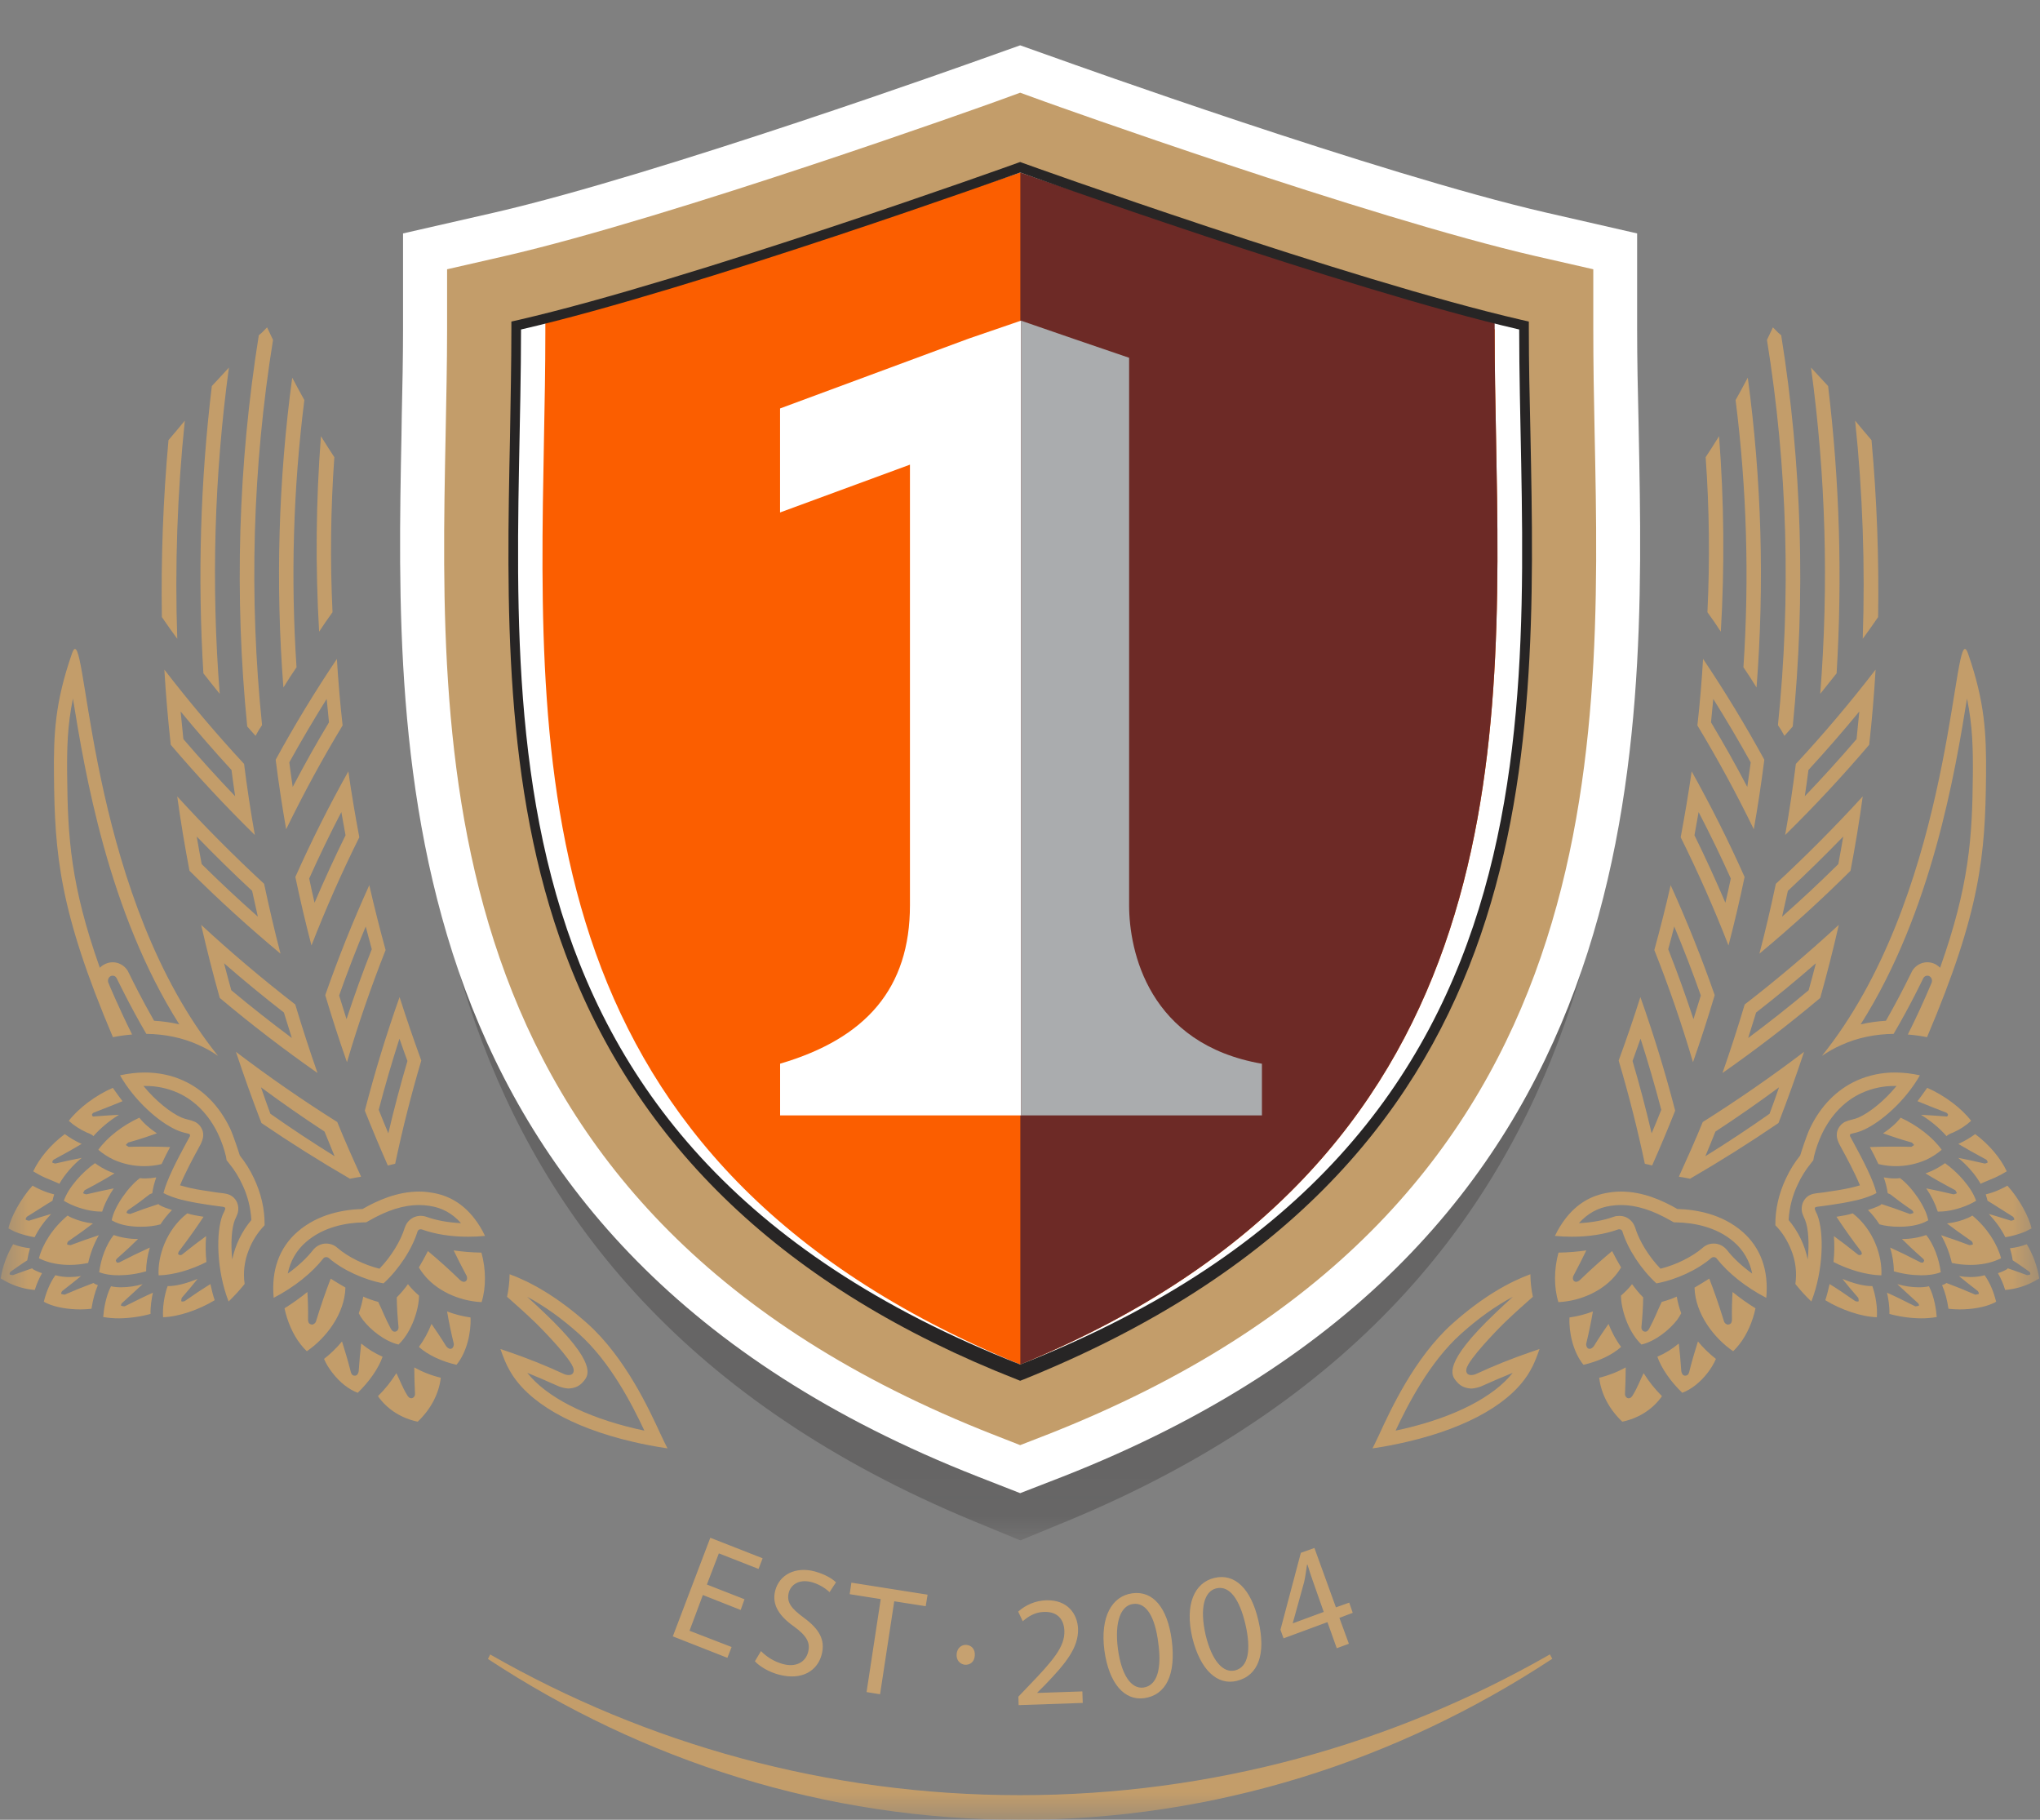 <svg width="37" height="33" viewBox="0 0 37 33" fill="none" xmlns="http://www.w3.org/2000/svg">
<rect x="0" y="0" width="37" height="33" fill="#808080" stroke="none"/>
<mask id="mask0_4386_8499" style="mask-type:luminance" maskUnits="userSpaceOnUse" x="0" y="-9" width="37" height="42">
<path d="M0 -9H37V33H0V-9Z" fill="white"/>
</mask>
<g mask="url(#mask0_4386_8499)">
<path d="M13.434 29.195L12.748 28.924L12.506 29.572L13.269 29.867L13.193 30.063L12.203 29.674L12.883 27.886L13.832 28.258L13.758 28.451L13.038 28.169L12.821 28.734L13.503 29.001L13.434 29.195ZM13.802 29.941C13.911 30.052 14.046 30.132 14.194 30.174C14.433 30.242 14.61 30.143 14.657 29.959C14.702 29.787 14.628 29.662 14.406 29.499C14.139 29.311 13.994 29.106 14.06 28.845C14.136 28.556 14.425 28.402 14.781 28.497C14.966 28.55 15.093 28.626 15.162 28.694L15.046 28.872C14.954 28.787 14.843 28.725 14.724 28.691C14.476 28.626 14.34 28.753 14.307 28.878C14.261 29.053 14.349 29.167 14.58 29.336C14.853 29.538 14.974 29.732 14.903 30.003C14.83 30.288 14.556 30.481 14.127 30.368C13.949 30.322 13.774 30.218 13.692 30.125L13.802 29.941ZM15.974 28.998L15.411 28.909L15.442 28.7L16.824 28.918L16.79 29.127L16.219 29.038L15.962 30.724L15.717 30.684L15.974 28.998ZM17.351 29.995C17.359 29.89 17.436 29.82 17.531 29.829C17.63 29.838 17.689 29.918 17.68 30.022C17.674 30.127 17.605 30.194 17.501 30.189C17.401 30.176 17.342 30.096 17.351 29.995ZM18.475 30.921L18.471 30.767L18.659 30.57C19.109 30.104 19.313 29.858 19.305 29.578C19.3 29.391 19.202 29.219 18.931 29.231C18.767 29.234 18.635 29.324 18.55 29.4L18.467 29.225C18.608 29.099 18.787 29.026 18.974 29.02C19.369 29.007 19.543 29.274 19.553 29.538C19.562 29.88 19.329 30.165 18.956 30.552L18.814 30.694V30.7L19.631 30.672L19.638 30.881L18.475 30.921ZM20.276 29.901C20.34 30.38 20.519 30.632 20.74 30.602C20.991 30.567 21.074 30.254 21.007 29.787C20.951 29.336 20.797 29.05 20.548 29.087C20.332 29.115 20.211 29.404 20.276 29.901ZM21.252 29.741C21.332 30.368 21.149 30.739 20.751 30.795C20.397 30.841 20.116 30.537 20.031 29.932C19.95 29.314 20.171 28.943 20.536 28.893C20.916 28.841 21.175 29.158 21.252 29.741ZM21.866 29.646C21.978 30.113 22.182 30.346 22.402 30.291C22.645 30.23 22.694 29.913 22.588 29.453C22.484 29.01 22.304 28.743 22.058 28.804C21.845 28.857 21.755 29.154 21.866 29.646ZM22.823 29.385C22.967 29.996 22.822 30.386 22.433 30.481C22.086 30.567 21.773 30.294 21.626 29.701C21.484 29.096 21.664 28.7 22.025 28.614C22.396 28.525 22.69 28.811 22.823 29.385ZM24.009 29.231L23.805 28.651C23.772 28.559 23.744 28.469 23.715 28.374L23.705 28.377C23.687 28.497 23.676 28.589 23.654 28.687L23.448 29.431L23.449 29.437L24.009 29.231ZM24.245 29.889L24.076 29.416L23.28 29.71L23.224 29.554L23.594 28.159L23.84 28.071L24.23 29.148L24.471 29.062L24.535 29.247L24.293 29.339L24.465 29.808L24.245 29.889Z" fill="#C6A170"/>
<path d="M30.796 24.326C30.893 24.443 31.003 24.549 31.122 24.643C31.083 24.733 31.032 24.817 30.971 24.895C30.839 25.067 30.677 25.194 30.512 25.257C30.302 25.056 30.133 24.812 30.06 24.603C30.2 24.543 30.331 24.462 30.449 24.363C30.465 24.505 30.481 24.669 30.494 24.862C30.496 24.886 30.512 24.944 30.561 24.947C30.593 24.949 30.621 24.934 30.637 24.883L30.642 24.861C30.697 24.641 30.752 24.468 30.796 24.326ZM28.891 23.782C28.857 23.978 28.817 24.172 28.77 24.365C28.764 24.389 28.776 24.439 28.806 24.454C28.848 24.476 28.888 24.436 28.906 24.415C29.005 24.253 29.096 24.12 29.174 24.008C29.223 24.131 29.295 24.281 29.402 24.425C29.246 24.568 28.99 24.689 28.72 24.749C28.532 24.521 28.453 24.16 28.466 23.891C28.61 23.871 28.754 23.834 28.891 23.782ZM29.486 24.797C29.485 24.957 29.481 25.117 29.473 25.276C29.469 25.31 29.497 25.352 29.532 25.356C29.577 25.361 29.601 25.322 29.613 25.303C29.706 25.151 29.755 25.01 29.811 24.901C29.905 25.053 30.017 25.192 30.143 25.317C30.133 25.333 30.124 25.348 30.112 25.361C29.949 25.572 29.707 25.722 29.424 25.781C29.187 25.557 29.039 25.275 29.005 24.984C29.172 24.944 29.334 24.881 29.486 24.797ZM29.601 23.287C29.66 23.366 29.728 23.454 29.803 23.527C29.8 23.707 29.789 23.887 29.771 24.066C29.767 24.095 29.786 24.136 29.821 24.146C29.872 24.161 29.899 24.117 29.913 24.092C30.013 23.907 30.074 23.74 30.139 23.609C30.228 23.585 30.321 23.554 30.412 23.513C30.43 23.617 30.456 23.718 30.493 23.815C30.471 23.858 30.445 23.898 30.417 23.937C30.276 24.118 30.024 24.322 29.772 24.382C29.523 24.146 29.4 23.726 29.4 23.494C29.474 23.431 29.543 23.361 29.601 23.287ZM31.002 23.187C31.074 23.376 31.163 23.616 31.27 23.966C31.278 23.992 31.312 24.02 31.339 24.02H31.343C31.364 24.019 31.387 24.007 31.398 23.993C31.405 23.98 31.413 23.953 31.413 23.938C31.409 23.735 31.415 23.569 31.424 23.429C31.551 23.532 31.691 23.633 31.84 23.725C31.788 23.966 31.689 24.195 31.551 24.373C31.516 24.419 31.477 24.463 31.435 24.503C31.095 24.273 30.747 23.829 30.734 23.349C30.825 23.296 30.915 23.242 31.002 23.186M28.771 22.675C28.709 22.805 28.633 22.956 28.535 23.14C28.527 23.156 28.518 23.207 28.552 23.233C28.587 23.26 28.632 23.233 28.651 23.216C28.902 22.974 29.085 22.816 29.239 22.687C29.29 22.785 29.344 22.887 29.402 22.984C29.379 23.024 29.352 23.063 29.322 23.1C29.097 23.395 28.686 23.593 28.265 23.613C28.183 23.349 28.183 23.02 28.267 22.715C28.439 22.713 28.612 22.698 28.771 22.675Z" fill="#C39D6A"/>
<path d="M29.402 21.608C29.797 21.608 30.154 21.769 30.423 21.924C30.752 21.933 31.227 22.009 31.604 22.337C31.933 22.624 32.083 23.036 32.035 23.535C31.663 23.341 31.345 23.089 31.131 22.816C31.121 22.803 31.096 22.796 31.083 22.796C31.067 22.796 31.05 22.802 31.038 22.812C30.789 23.028 30.401 23.207 30.043 23.273C29.766 23.019 29.526 22.654 29.427 22.334C29.425 22.326 29.421 22.318 29.415 22.312C29.41 22.305 29.403 22.3 29.395 22.297C29.387 22.294 29.377 22.292 29.368 22.292C29.361 22.291 29.354 22.293 29.347 22.295C29.103 22.383 28.814 22.427 28.51 22.427C28.409 22.427 28.305 22.422 28.202 22.412C28.258 22.296 28.322 22.19 28.395 22.096C28.599 21.832 28.859 21.674 29.176 21.627C29.252 21.614 29.328 21.608 29.402 21.608ZM29.402 21.852C29.338 21.852 29.274 21.857 29.21 21.867C28.984 21.9 28.796 22.003 28.637 22.181C28.869 22.17 29.085 22.131 29.265 22.066C29.299 22.054 29.333 22.049 29.368 22.049C29.404 22.049 29.439 22.054 29.475 22.067L29.483 22.07L29.49 22.073C29.527 22.089 29.56 22.113 29.587 22.142C29.615 22.171 29.636 22.206 29.65 22.244L29.654 22.253L29.657 22.261C29.732 22.507 29.908 22.79 30.117 23.007C30.399 22.936 30.687 22.794 30.878 22.631C30.934 22.579 31.005 22.551 31.078 22.551L31.113 22.552L31.126 22.554C31.2 22.565 31.269 22.604 31.319 22.664C31.437 22.816 31.596 22.963 31.78 23.095C31.737 22.871 31.62 22.669 31.449 22.522C31.128 22.243 30.71 22.174 30.417 22.167L30.357 22.165L30.305 22.136C29.973 21.945 29.678 21.852 29.402 21.852ZM35.277 21.093C35.498 21.248 35.761 21.532 35.841 21.775C35.798 21.801 35.752 21.825 35.706 21.846C35.527 21.925 35.332 21.971 35.165 21.971H35.146C35.097 21.821 35.026 21.68 34.936 21.55C35.073 21.578 35.236 21.611 35.431 21.658L35.435 21.658C35.449 21.658 35.483 21.643 35.491 21.639C35.496 21.63 35.468 21.595 35.466 21.585C35.234 21.462 35.061 21.364 34.923 21.278C34.958 21.266 34.996 21.251 35.032 21.236C35.119 21.195 35.202 21.148 35.277 21.093ZM35.773 22.043C36.044 22.269 36.223 22.555 36.294 22.817L36.256 22.835C36.1 22.906 35.921 22.938 35.738 22.938C35.626 22.938 35.511 22.926 35.401 22.902C35.36 22.726 35.295 22.556 35.206 22.399C35.378 22.455 35.548 22.515 35.717 22.579L35.724 22.579C35.743 22.578 35.761 22.575 35.779 22.569C35.788 22.553 35.773 22.521 35.761 22.509C35.577 22.383 35.433 22.278 35.313 22.186C35.446 22.171 35.577 22.137 35.689 22.087C35.719 22.074 35.746 22.061 35.773 22.043ZM34.472 20.268C34.778 20.409 35.054 20.623 35.217 20.85C35.132 20.923 35.038 20.984 34.937 21.031C34.761 21.108 34.572 21.148 34.381 21.147C34.276 21.147 34.171 21.134 34.069 21.109C34.021 21.004 33.968 20.9 33.914 20.801C34.164 20.792 34.415 20.79 34.665 20.797C34.678 20.793 34.711 20.767 34.716 20.764C34.716 20.756 34.682 20.727 34.675 20.719C34.462 20.659 34.291 20.601 34.154 20.552C34.276 20.471 34.394 20.371 34.472 20.268M36.409 21.501C36.627 21.741 36.807 22.081 36.846 22.276C36.811 22.295 36.776 22.313 36.74 22.331C36.621 22.38 36.498 22.416 36.371 22.436C36.299 22.288 36.196 22.148 36.072 22.014C36.188 22.048 36.319 22.087 36.472 22.136H36.475C36.49 22.136 36.525 22.123 36.533 22.119C36.539 22.104 36.521 22.073 36.509 22.063C36.314 21.943 36.163 21.842 36.048 21.774C36.041 21.737 36.027 21.698 36.016 21.659C36.099 21.639 36.183 21.611 36.268 21.572C36.318 21.549 36.364 21.526 36.409 21.501ZM34.937 22.396C35.071 22.565 35.168 22.819 35.2 23.07C35.099 23.11 34.973 23.127 34.846 23.126C34.678 23.125 34.511 23.101 34.349 23.053C34.349 22.911 34.324 22.764 34.282 22.623C34.427 22.688 34.606 22.775 34.834 22.892C34.845 22.895 34.856 22.897 34.867 22.897C34.872 22.897 34.876 22.897 34.88 22.896C34.883 22.895 34.898 22.864 34.9 22.86C34.9 22.853 34.887 22.832 34.88 22.826C34.721 22.686 34.599 22.571 34.496 22.468C34.646 22.469 34.795 22.445 34.937 22.396ZM33.603 22.003C33.989 22.303 34.142 22.79 34.123 23.127C33.855 23.123 33.527 23.025 33.255 22.885C33.271 22.729 33.274 22.568 33.262 22.416C33.383 22.504 33.523 22.609 33.698 22.75C33.706 22.758 33.722 22.76 33.733 22.76H33.737C33.74 22.758 33.748 22.756 33.754 22.753C33.761 22.751 33.764 22.747 33.767 22.742C33.772 22.731 33.763 22.705 33.757 22.696C33.6 22.491 33.45 22.28 33.308 22.065C33.415 22.048 33.524 22.03 33.603 22.003ZM34.166 21.351C34.234 21.363 34.301 21.37 34.365 21.37C34.398 21.37 34.431 21.369 34.461 21.364C34.672 21.519 34.929 21.882 34.973 22.129C34.952 22.14 34.929 22.153 34.905 22.164C34.775 22.223 34.605 22.246 34.444 22.246C34.308 22.246 34.178 22.229 34.088 22.202C34.028 22.108 33.959 22.021 33.88 21.943C33.947 21.92 34.008 21.9 34.068 21.873C34.096 21.86 34.124 21.845 34.123 21.834C34.264 21.879 34.431 21.936 34.638 22.014L34.642 22.014C34.657 22.014 34.695 22 34.704 21.996C34.707 21.981 34.691 21.953 34.678 21.945C34.519 21.837 34.391 21.741 34.284 21.657L34.238 21.638C34.224 21.54 34.2 21.444 34.166 21.351ZM35.996 23.125C36.102 23.275 36.165 23.448 36.205 23.605C36.185 23.618 36.164 23.629 36.142 23.637C35.989 23.707 35.763 23.745 35.543 23.745C35.473 23.745 35.405 23.741 35.34 23.733C35.316 23.57 35.277 23.427 35.224 23.305C35.242 23.298 35.258 23.294 35.269 23.287C35.284 23.281 35.295 23.272 35.303 23.266C35.478 23.331 35.652 23.401 35.823 23.476L35.83 23.477C35.846 23.477 35.88 23.468 35.89 23.463C35.895 23.451 35.881 23.421 35.87 23.41C35.737 23.309 35.626 23.219 35.531 23.141C35.601 23.152 35.672 23.158 35.739 23.158C35.833 23.158 35.92 23.147 35.996 23.125ZM36.761 22.563C36.874 22.753 36.951 22.963 36.987 23.183C36.93 23.218 36.871 23.25 36.81 23.278C36.67 23.341 36.52 23.38 36.368 23.392C36.337 23.287 36.293 23.186 36.237 23.088C36.275 23.075 36.316 23.06 36.35 23.043C36.38 23.029 36.413 23.014 36.414 22.999C36.515 23.034 36.63 23.073 36.761 23.122C36.761 23.122 36.766 23.123 36.77 23.123C36.785 23.123 36.812 23.117 36.821 23.113C36.833 23.097 36.818 23.066 36.8 23.056C36.683 22.975 36.579 22.9 36.505 22.855C36.494 22.78 36.477 22.707 36.455 22.636C36.558 22.625 36.659 22.601 36.761 22.563M34.412 23.287C34.544 23.324 34.678 23.344 34.8 23.344C34.867 23.344 34.93 23.339 34.986 23.325C35.088 23.524 35.118 23.765 35.127 23.883C35.034 23.899 34.94 23.907 34.846 23.907C34.651 23.905 34.457 23.878 34.269 23.827C34.273 23.684 34.248 23.547 34.226 23.442C34.366 23.504 34.529 23.584 34.731 23.686C34.734 23.689 34.739 23.689 34.745 23.689C34.763 23.689 34.794 23.682 34.804 23.677C34.81 23.665 34.796 23.636 34.785 23.629C34.633 23.492 34.512 23.379 34.412 23.287ZM34.954 19.727C35.265 19.862 35.579 20.098 35.751 20.325C35.654 20.413 35.544 20.484 35.425 20.537C35.407 20.544 35.393 20.55 35.377 20.556C35.345 20.571 35.317 20.587 35.306 20.604C35.182 20.462 35.024 20.329 34.842 20.216C34.968 20.223 35.118 20.231 35.312 20.247C35.318 20.244 35.322 20.239 35.326 20.233C35.329 20.228 35.331 20.221 35.331 20.214C35.333 20.201 35.309 20.178 35.293 20.174C35.081 20.091 34.913 20.026 34.778 19.969C34.838 19.89 34.897 19.808 34.954 19.727ZM35.825 20.566C36.073 20.751 36.286 21 36.397 21.241C36.326 21.285 36.253 21.324 36.177 21.358C36.095 21.394 36.019 21.422 35.962 21.448C35.948 21.453 35.935 21.459 35.924 21.468C35.827 21.299 35.682 21.133 35.517 20.997C35.65 21.023 35.806 21.054 35.994 21.099L35.995 21.1C36.009 21.1 36.042 21.087 36.048 21.084C36.056 21.069 36.039 21.035 36.022 21.027C35.812 20.915 35.652 20.823 35.517 20.743L35.53 20.739C35.642 20.688 35.74 20.628 35.825 20.566ZM33.416 23.191C33.613 23.273 33.799 23.322 33.948 23.322H33.959C34.022 23.499 34.054 23.718 34.041 23.887C33.761 23.878 33.395 23.754 33.106 23.578C33.139 23.482 33.16 23.384 33.184 23.285C33.311 23.363 33.461 23.463 33.646 23.592C33.653 23.598 33.672 23.602 33.688 23.602C33.697 23.602 33.705 23.601 33.71 23.599C33.716 23.594 33.706 23.546 33.705 23.537C33.589 23.403 33.495 23.291 33.416 23.191Z" fill="#C39D6A"/>
<path d="M34.374 19.449C34.525 19.45 34.675 19.467 34.822 19.5C34.556 19.967 34.115 20.348 33.806 20.487C33.761 20.508 33.717 20.524 33.677 20.535L33.572 20.561C33.565 20.564 33.559 20.569 33.555 20.575C33.552 20.585 33.552 20.595 33.555 20.604L33.619 20.723C33.792 21.04 33.978 21.401 34.034 21.635C34.012 21.645 33.99 21.657 33.968 21.668C33.859 21.715 33.746 21.75 33.63 21.774C33.488 21.806 33.345 21.83 33.201 21.851C33.156 21.858 33.11 21.864 33.064 21.87C33.04 21.873 33.017 21.876 32.993 21.879C32.973 21.881 32.955 21.883 32.931 21.89C32.928 21.892 32.925 21.893 32.923 21.896C32.92 21.898 32.918 21.901 32.917 21.904C32.914 21.912 32.914 21.92 32.916 21.927C32.928 21.963 32.944 21.995 32.96 22.028C33.087 22.345 33.072 23.044 32.853 23.601C32.751 23.506 32.655 23.398 32.563 23.284C32.593 23.076 32.567 22.863 32.488 22.669C32.421 22.5 32.322 22.34 32.2 22.219C32.197 21.924 32.265 21.636 32.396 21.362C32.464 21.216 32.549 21.08 32.651 20.953C32.651 20.95 32.762 20.594 32.831 20.454C33.023 20.055 33.314 19.759 33.674 19.596C33.894 19.497 34.133 19.447 34.374 19.449ZM34.374 19.693C34.167 19.69 33.961 19.733 33.771 19.818C33.463 19.957 33.213 20.214 33.046 20.56C32.984 20.691 32.936 20.828 32.901 20.97C32.897 20.993 32.893 21.016 32.889 21.04L32.836 21.107C32.747 21.218 32.671 21.339 32.611 21.469C32.511 21.673 32.453 21.896 32.441 22.124C32.614 22.33 32.733 22.576 32.787 22.84C32.818 22.542 32.799 22.27 32.739 22.122C32.724 22.086 32.707 22.052 32.694 22.015C32.676 21.966 32.673 21.913 32.683 21.862C32.699 21.779 32.755 21.704 32.83 21.669C32.909 21.633 33.002 21.636 33.086 21.622C33.17 21.607 33.255 21.597 33.338 21.583C33.471 21.561 33.605 21.535 33.734 21.495C33.638 21.259 33.48 20.969 33.409 20.839C33.351 20.732 33.284 20.625 33.328 20.498C33.353 20.427 33.407 20.369 33.474 20.339C33.55 20.306 33.633 20.299 33.71 20.265C33.907 20.176 34.175 19.966 34.398 19.693H34.374ZM33.785 14.442C33.723 14.894 33.649 15.344 33.563 15.791C33.035 16.317 32.483 16.818 31.911 17.294C32.021 16.876 32.119 16.451 32.209 16.027C32.756 15.521 33.282 14.992 33.785 14.442M33.431 15.17C33.105 15.507 32.77 15.835 32.427 16.155C32.393 16.311 32.358 16.467 32.322 16.623C32.671 16.315 33.011 15.997 33.342 15.67C33.373 15.506 33.403 15.338 33.431 15.17ZM34.018 12.143C33.991 12.598 33.953 13.053 33.902 13.506C33.418 14.074 32.91 14.62 32.378 15.142C32.454 14.715 32.518 14.284 32.572 13.853C33.08 13.306 33.562 12.735 34.018 12.143ZM33.723 12.902C33.425 13.264 33.117 13.618 32.8 13.963C32.78 14.121 32.758 14.28 32.734 14.439C33.056 14.103 33.37 13.757 33.673 13.403C33.691 13.231 33.708 13.064 33.723 12.902ZM30.889 11.948C31.286 12.54 31.657 13.15 32 13.777C31.946 14.199 31.883 14.619 31.809 15.038C31.497 14.395 31.155 13.766 30.786 13.155C30.831 12.755 30.865 12.35 30.889 11.948ZM31.074 12.674C31.061 12.816 31.048 12.958 31.033 13.099C31.263 13.483 31.483 13.874 31.691 14.271C31.712 14.124 31.733 13.975 31.753 13.825C31.537 13.435 31.31 13.052 31.074 12.674ZM30.682 13.988C31.03 14.611 31.351 15.25 31.642 15.903C31.555 16.32 31.458 16.734 31.35 17.145C31.091 16.478 30.801 15.823 30.483 15.183C30.557 14.786 30.625 14.387 30.682 13.988ZM30.808 14.726C30.784 14.865 30.759 15.005 30.733 15.147C30.931 15.55 31.118 15.958 31.294 16.371C31.328 16.225 31.361 16.078 31.392 15.931C31.209 15.524 31.014 15.122 30.808 14.726ZM33.351 16.771C33.25 17.216 33.137 17.658 33.014 18.097C32.443 18.577 31.851 19.031 31.241 19.458C31.385 19.047 31.52 18.631 31.644 18.215C32.234 17.759 32.803 17.277 33.351 16.771ZM32.935 17.468C32.582 17.776 32.22 18.074 31.851 18.361C31.803 18.515 31.756 18.67 31.707 18.823C32.081 18.545 32.447 18.256 32.804 17.957C32.849 17.798 32.893 17.635 32.935 17.468ZM30.301 16.052C30.597 16.704 30.864 17.37 31.1 18.046C30.978 18.455 30.847 18.86 30.706 19.262C30.504 18.573 30.27 17.895 30.005 17.228C30.112 16.838 30.212 16.446 30.301 16.052ZM30.366 16.801C30.331 16.939 30.295 17.076 30.257 17.213C30.422 17.632 30.574 18.054 30.715 18.482C30.76 18.339 30.805 18.195 30.848 18.052C30.699 17.63 30.539 17.213 30.366 16.801ZM32.721 19.074C32.577 19.508 32.422 19.938 32.257 20.365C31.735 20.721 31.2 21.058 30.653 21.375C30.589 21.364 30.528 21.348 30.464 21.342C30.46 21.34 30.454 21.338 30.451 21.336C30.6 21.009 30.747 20.681 30.883 20.347C31.513 19.95 32.127 19.525 32.721 19.074ZM32.267 19.717C31.89 19.996 31.505 20.264 31.113 20.52C31.053 20.672 30.991 20.822 30.93 20.967C31.326 20.722 31.714 20.465 32.095 20.197C32.155 20.037 32.212 19.877 32.267 19.717ZM29.752 18.081C29.992 18.758 30.203 19.445 30.383 20.141C30.25 20.475 30.111 20.806 29.965 21.135C29.921 21.123 29.88 21.114 29.833 21.104C29.7 20.474 29.541 19.849 29.358 19.232C29.498 18.851 29.629 18.468 29.752 18.081ZM29.755 18.835C29.707 18.971 29.659 19.106 29.61 19.24C29.738 19.674 29.853 20.111 29.956 20.552C30.015 20.413 30.074 20.27 30.131 20.125C30.017 19.692 29.892 19.261 29.755 18.835ZM33.014 12.582C33.114 12.459 33.213 12.335 33.311 12.21C33.417 10.473 33.365 8.729 33.157 7.001C33.059 6.898 32.956 6.782 32.847 6.666C33.114 8.626 33.17 10.61 33.014 12.582ZM33.785 11.584C33.879 11.454 33.974 11.323 34.064 11.19C34.081 10.119 34.041 9.047 33.944 7.981C33.849 7.872 33.749 7.751 33.647 7.628C33.784 8.933 33.83 10.262 33.785 11.584ZM32.396 13.309L32.515 13.174C32.752 10.81 32.681 8.424 32.306 6.079L32.25 6.032L32.156 5.936L32.048 6.164C32.42 8.473 32.487 10.822 32.247 13.149C32.29 13.211 32.329 13.276 32.364 13.344L32.396 13.309ZM31.859 12.467C32.004 10.593 31.951 8.71 31.7 6.848C31.628 6.984 31.555 7.121 31.479 7.255C31.681 8.861 31.729 10.484 31.621 12.1C31.697 12.21 31.778 12.336 31.859 12.467ZM31.211 11.455C31.281 10.274 31.27 9.089 31.179 7.91C31.1 8.038 31.019 8.165 30.936 8.291C31.003 9.227 31.013 10.165 30.968 11.102C31.046 11.207 31.128 11.328 31.211 11.455ZM35.639 11.768C35.657 11.768 35.677 11.797 35.697 11.858C36.001 12.735 36.028 13.304 36.021 14.061C36.008 15.491 35.925 16.516 34.951 18.808C34.836 18.785 34.718 18.769 34.603 18.76C34.756 18.454 34.899 18.143 35.032 17.827C35.041 17.806 35.044 17.782 35.038 17.76C35.032 17.738 35.018 17.718 34.999 17.705C34.987 17.697 34.972 17.693 34.957 17.693C34.943 17.693 34.928 17.697 34.916 17.704C34.904 17.711 34.893 17.722 34.886 17.734C34.882 17.739 34.653 18.225 34.345 18.748C34.008 18.753 33.689 18.817 33.393 18.952C33.271 19.006 33.154 19.072 33.044 19.148C35.319 16.317 35.411 11.768 35.639 11.768ZM35.676 12.668C35.462 13.991 35.041 16.536 33.747 18.576C33.895 18.542 34.047 18.52 34.206 18.51C34.363 18.234 34.512 17.953 34.652 17.667C34.664 17.641 34.673 17.623 34.68 17.61L34.681 17.609C34.684 17.604 34.686 17.599 34.69 17.594C34.737 17.524 34.809 17.474 34.891 17.457C34.973 17.439 35.059 17.455 35.129 17.501C35.151 17.515 35.171 17.531 35.188 17.55C35.718 16.056 35.772 15.182 35.782 14.058C35.786 13.578 35.778 13.162 35.676 12.668ZM27.757 23.107C27.758 23.247 27.774 23.383 27.802 23.516C27.626 23.67 27.453 23.827 27.284 23.989C27.277 23.995 26.788 24.479 26.633 24.74C26.592 24.809 26.579 24.87 26.613 24.909C26.659 24.962 26.765 24.92 26.769 24.917C27.093 24.767 27.425 24.634 27.763 24.518L27.923 24.463C27.872 24.609 27.821 24.744 27.754 24.856C27.434 25.425 26.643 25.884 25.524 26.145C25.316 26.194 25.105 26.234 24.893 26.265C24.919 26.215 24.957 26.138 25.013 26.018C25.221 25.566 25.655 24.623 26.335 24.01C26.897 23.507 27.384 23.244 27.757 23.107ZM27.439 23.516C27.126 23.683 26.81 23.908 26.494 24.192C25.929 24.701 25.536 25.466 25.312 25.943C25.366 25.932 25.419 25.92 25.471 25.908C26.391 25.692 27.091 25.331 27.437 24.895C27.245 24.973 27.055 25.054 26.867 25.139C26.843 25.151 26.729 25.186 26.664 25.179C26.554 25.167 26.479 25.129 26.41 25.043C26.327 24.941 26.156 24.73 27.121 23.812C27.224 23.713 27.331 23.613 27.439 23.516ZM6.203 24.326C6.106 24.443 5.997 24.549 5.877 24.643C5.915 24.73 5.966 24.815 6.029 24.894C6.161 25.067 6.323 25.194 6.488 25.257C6.697 25.056 6.867 24.812 6.939 24.603C6.8 24.542 6.669 24.462 6.551 24.363C6.532 24.529 6.517 24.696 6.506 24.862C6.504 24.886 6.488 24.944 6.439 24.947C6.406 24.949 6.379 24.934 6.363 24.883C6.361 24.876 6.36 24.869 6.358 24.861C6.302 24.641 6.247 24.468 6.203 24.326ZM8.109 23.782C8.142 23.978 8.183 24.172 8.23 24.365C8.236 24.389 8.223 24.439 8.194 24.454C8.151 24.476 8.112 24.436 8.094 24.415C7.994 24.253 7.904 24.12 7.826 24.008C7.768 24.156 7.692 24.297 7.598 24.425C7.754 24.567 8.009 24.689 8.28 24.749C8.468 24.521 8.547 24.159 8.534 23.891C8.39 23.871 8.245 23.834 8.109 23.782ZM7.514 24.797C7.515 24.927 7.517 25.084 7.527 25.276C7.531 25.31 7.502 25.352 7.467 25.356C7.423 25.36 7.399 25.322 7.387 25.303C7.294 25.151 7.245 25.01 7.189 24.901C7.094 25.053 6.983 25.192 6.856 25.317C6.867 25.333 6.875 25.348 6.887 25.361C7.051 25.572 7.292 25.722 7.576 25.781C7.812 25.557 7.961 25.275 7.995 24.984C7.827 24.944 7.665 24.881 7.514 24.797ZM7.399 23.287C7.338 23.372 7.27 23.452 7.196 23.527C7.199 23.707 7.21 23.887 7.228 24.066C7.232 24.095 7.213 24.136 7.179 24.146C7.127 24.161 7.1 24.116 7.087 24.092C6.987 23.907 6.926 23.74 6.86 23.609C6.771 23.585 6.678 23.554 6.588 23.513C6.57 23.616 6.543 23.717 6.507 23.815C6.526 23.854 6.553 23.895 6.583 23.937C6.724 24.118 6.975 24.322 7.228 24.382C7.476 24.146 7.6 23.726 7.6 23.494C7.526 23.432 7.459 23.363 7.399 23.287ZM5.998 23.187C5.899 23.443 5.81 23.703 5.73 23.966C5.722 23.991 5.687 24.02 5.66 24.02H5.657C5.636 24.018 5.617 24.009 5.602 23.993C5.594 23.976 5.588 23.957 5.587 23.938C5.59 23.735 5.585 23.569 5.575 23.429C5.443 23.536 5.304 23.635 5.16 23.725C5.212 23.966 5.311 24.195 5.448 24.373C5.484 24.419 5.523 24.463 5.565 24.503C5.905 24.273 6.253 23.829 6.265 23.349C6.174 23.296 6.084 23.242 5.998 23.187ZM8.228 22.675C8.291 22.805 8.366 22.956 8.465 23.14C8.472 23.156 8.481 23.207 8.448 23.233C8.412 23.26 8.367 23.233 8.348 23.216C8.159 23.032 7.963 22.856 7.761 22.687C7.709 22.788 7.655 22.887 7.597 22.984C7.621 23.024 7.648 23.063 7.677 23.1C7.902 23.395 8.314 23.593 8.735 23.613C8.817 23.349 8.816 23.02 8.732 22.715C8.56 22.713 8.388 22.698 8.228 22.675Z" fill="#C39D6A"/>
<path d="M7.598 21.608C7.671 21.608 7.747 21.614 7.823 21.627C8.141 21.674 8.4 21.832 8.604 22.096C8.678 22.19 8.742 22.296 8.797 22.412C8.695 22.422 8.593 22.427 8.49 22.427C8.185 22.427 7.896 22.383 7.652 22.295C7.645 22.293 7.638 22.292 7.631 22.292C7.622 22.292 7.613 22.294 7.604 22.297C7.597 22.3 7.59 22.305 7.584 22.312C7.579 22.318 7.575 22.326 7.572 22.334C7.473 22.654 7.234 23.019 6.956 23.273C6.598 23.207 6.211 23.028 5.962 22.812C5.949 22.802 5.933 22.796 5.916 22.796C5.903 22.796 5.878 22.803 5.868 22.816C5.654 23.089 5.336 23.341 4.964 23.535C4.917 23.036 5.066 22.624 5.395 22.338C5.772 22.009 6.247 21.933 6.576 21.924C6.846 21.769 7.203 21.609 7.598 21.608ZM7.598 21.852C7.322 21.852 7.026 21.945 6.694 22.136L6.643 22.165L6.583 22.167C6.289 22.174 5.871 22.243 5.551 22.522C5.379 22.669 5.263 22.871 5.219 23.095C5.404 22.963 5.562 22.816 5.681 22.664C5.731 22.603 5.8 22.565 5.873 22.554L5.886 22.552L5.922 22.551C5.995 22.552 6.067 22.58 6.121 22.63C6.312 22.794 6.6 22.936 6.882 23.007C7.092 22.79 7.267 22.507 7.342 22.261L7.346 22.253L7.349 22.244C7.378 22.167 7.435 22.106 7.509 22.073L7.517 22.07L7.525 22.067C7.592 22.042 7.666 22.042 7.734 22.066C7.914 22.131 8.131 22.17 8.362 22.181C8.204 22.003 8.016 21.9 7.789 21.867C7.725 21.858 7.662 21.852 7.598 21.852ZM1.723 21.093C1.501 21.248 1.239 21.532 1.158 21.775C1.2 21.8 1.245 21.824 1.294 21.846C1.472 21.925 1.668 21.971 1.835 21.971H1.853C1.903 21.811 1.986 21.664 2.063 21.55C1.927 21.578 1.763 21.611 1.569 21.658L1.565 21.658C1.545 21.655 1.526 21.648 1.509 21.639C1.503 21.63 1.532 21.595 1.533 21.585C1.766 21.462 1.938 21.364 2.077 21.278C2.041 21.266 2.004 21.251 1.968 21.236C1.882 21.197 1.8 21.149 1.723 21.093ZM1.226 22.043C0.956 22.269 0.776 22.555 0.706 22.817L0.743 22.835C0.9 22.906 1.079 22.938 1.262 22.938C1.374 22.938 1.488 22.926 1.599 22.902C1.64 22.723 1.707 22.549 1.793 22.399C1.622 22.455 1.451 22.515 1.282 22.579L1.275 22.579C1.257 22.578 1.238 22.575 1.221 22.569C1.211 22.553 1.226 22.521 1.239 22.509C1.423 22.383 1.567 22.278 1.686 22.186C1.557 22.172 1.43 22.139 1.311 22.087C1.281 22.075 1.253 22.06 1.226 22.043ZM2.528 20.268C2.222 20.409 1.946 20.623 1.783 20.85C1.862 20.919 1.958 20.981 2.063 21.031C2.238 21.108 2.427 21.148 2.618 21.147C2.727 21.147 2.833 21.134 2.931 21.109C2.979 21.004 3.031 20.9 3.085 20.801C2.835 20.792 2.585 20.79 2.335 20.797C2.322 20.793 2.289 20.767 2.283 20.764C2.283 20.756 2.317 20.727 2.324 20.719C2.538 20.659 2.708 20.601 2.846 20.552C2.724 20.471 2.605 20.371 2.528 20.268M0.59 21.501C0.372 21.741 0.193 22.081 0.153 22.276C0.188 22.295 0.223 22.313 0.259 22.331C0.385 22.386 0.52 22.417 0.628 22.436C0.701 22.288 0.803 22.148 0.927 22.014C0.812 22.048 0.68 22.087 0.527 22.136H0.524C0.504 22.133 0.485 22.128 0.467 22.119C0.46 22.104 0.478 22.073 0.49 22.063C0.686 21.943 0.836 21.842 0.952 21.774C0.958 21.737 0.972 21.698 0.983 21.659C0.897 21.638 0.812 21.609 0.731 21.572C0.683 21.55 0.636 21.527 0.59 21.501ZM2.062 22.396C1.928 22.565 1.831 22.819 1.799 23.07C1.901 23.11 2.027 23.127 2.153 23.126C2.322 23.125 2.489 23.101 2.651 23.053C2.65 22.911 2.676 22.764 2.718 22.623C2.531 22.708 2.347 22.798 2.165 22.892C2.154 22.895 2.143 22.897 2.132 22.897C2.127 22.897 2.123 22.897 2.12 22.896C2.112 22.885 2.106 22.873 2.1 22.86C2.1 22.853 2.113 22.832 2.119 22.826C2.278 22.686 2.4 22.571 2.504 22.468C2.354 22.469 2.204 22.445 2.062 22.396ZM3.397 22.003C3.01 22.303 2.857 22.79 2.877 23.127C3.144 23.123 3.473 23.025 3.744 22.885C3.728 22.729 3.726 22.572 3.738 22.416C3.616 22.504 3.477 22.609 3.302 22.75C3.294 22.758 3.278 22.76 3.266 22.76H3.262C3.259 22.758 3.252 22.756 3.245 22.753C3.239 22.751 3.236 22.747 3.232 22.742C3.227 22.731 3.237 22.705 3.243 22.696C3.457 22.413 3.593 22.215 3.692 22.065C3.585 22.048 3.476 22.03 3.397 22.003M2.834 21.351C2.768 21.363 2.702 21.369 2.635 21.37C2.602 21.37 2.569 21.369 2.538 21.364C2.328 21.519 2.07 21.882 2.026 22.129C2.048 22.14 2.07 22.153 2.095 22.164C2.224 22.223 2.395 22.246 2.555 22.246C2.692 22.246 2.821 22.229 2.911 22.202C2.97 22.108 3.041 22.023 3.119 21.943C3.053 21.92 2.991 21.9 2.932 21.873C2.904 21.86 2.876 21.845 2.876 21.834C2.703 21.889 2.532 21.949 2.362 22.014L2.358 22.014C2.336 22.011 2.316 22.005 2.296 21.996C2.293 21.981 2.309 21.953 2.321 21.945C2.481 21.837 2.609 21.741 2.715 21.657L2.762 21.638C2.773 21.55 2.797 21.454 2.834 21.351ZM1.004 23.125C0.898 23.275 0.834 23.448 0.795 23.605C0.815 23.617 0.835 23.628 0.857 23.637C1.01 23.707 1.237 23.745 1.457 23.745C1.526 23.745 1.594 23.741 1.659 23.733C1.684 23.57 1.723 23.427 1.775 23.305C1.758 23.298 1.742 23.294 1.73 23.287C1.716 23.281 1.705 23.272 1.696 23.266C1.521 23.331 1.348 23.401 1.176 23.476L1.169 23.477C1.149 23.475 1.129 23.471 1.109 23.463C1.105 23.451 1.118 23.421 1.13 23.41C1.262 23.309 1.373 23.219 1.469 23.141C1.4 23.152 1.33 23.157 1.26 23.158C1.174 23.159 1.087 23.148 1.004 23.125ZM0.238 22.563C0.125 22.753 0.048 22.963 0.012 23.183C0.071 23.218 0.13 23.252 0.19 23.278C0.33 23.341 0.474 23.38 0.631 23.392C0.663 23.287 0.707 23.186 0.762 23.088C0.724 23.076 0.686 23.061 0.65 23.043C0.619 23.029 0.587 23.014 0.585 22.999C0.484 23.034 0.369 23.073 0.238 23.122C0.238 23.122 0.233 23.123 0.229 23.123C0.212 23.122 0.194 23.119 0.178 23.113C0.166 23.097 0.181 23.066 0.199 23.056C0.316 22.975 0.42 22.9 0.494 22.855C0.505 22.783 0.523 22.708 0.544 22.636C0.44 22.625 0.337 22.6 0.238 22.563ZM2.587 23.287C2.461 23.323 2.331 23.343 2.199 23.344C2.133 23.344 2.069 23.339 2.013 23.325C1.912 23.524 1.881 23.765 1.872 23.883C1.965 23.899 2.059 23.907 2.153 23.907C2.348 23.905 2.542 23.878 2.73 23.827C2.727 23.684 2.751 23.547 2.773 23.442C2.633 23.504 2.471 23.584 2.268 23.686C2.265 23.689 2.261 23.689 2.254 23.689C2.234 23.689 2.214 23.684 2.195 23.677C2.19 23.665 2.204 23.636 2.214 23.629C2.366 23.492 2.487 23.379 2.587 23.287ZM2.046 19.727C1.734 19.862 1.421 20.098 1.248 20.325C1.333 20.405 1.449 20.48 1.574 20.537C1.592 20.544 1.606 20.55 1.622 20.556C1.655 20.571 1.683 20.587 1.693 20.604C1.818 20.462 1.975 20.329 2.158 20.216C2.031 20.223 1.881 20.231 1.688 20.247C1.682 20.244 1.677 20.239 1.674 20.234C1.67 20.228 1.668 20.221 1.668 20.214C1.667 20.201 1.691 20.178 1.706 20.174C1.919 20.091 2.086 20.026 2.222 19.969C2.161 19.89 2.103 19.808 2.046 19.727ZM1.175 20.566C0.926 20.751 0.714 21 0.603 21.241C0.66 21.276 0.736 21.32 0.822 21.358C0.904 21.394 0.981 21.422 1.037 21.448C1.051 21.453 1.064 21.459 1.076 21.468C1.173 21.299 1.317 21.133 1.482 20.997C1.322 21.027 1.164 21.062 1.006 21.099L1.004 21.1C0.986 21.097 0.968 21.091 0.951 21.084C0.943 21.069 0.96 21.035 0.978 21.027C1.187 20.915 1.348 20.823 1.482 20.743L1.469 20.739C1.366 20.692 1.267 20.633 1.175 20.566M3.584 23.191C3.386 23.273 3.2 23.322 3.051 23.322H3.04C2.977 23.499 2.946 23.718 2.958 23.887C3.238 23.878 3.605 23.754 3.894 23.578C3.86 23.482 3.839 23.384 3.816 23.285C3.659 23.383 3.505 23.485 3.354 23.592C3.347 23.598 3.328 23.602 3.311 23.602C3.304 23.602 3.297 23.601 3.289 23.599C3.284 23.594 3.293 23.546 3.295 23.537C3.411 23.403 3.505 23.291 3.584 23.191Z" fill="#C39D6A"/>
<path d="M3.326 19.596C3.686 19.759 3.976 20.055 4.169 20.454C4.237 20.594 4.349 20.951 4.349 20.953C4.45 21.08 4.536 21.216 4.604 21.362C4.734 21.636 4.803 21.924 4.799 22.219C4.674 22.348 4.576 22.501 4.512 22.669C4.433 22.863 4.407 23.076 4.437 23.283C4.347 23.396 4.25 23.502 4.146 23.601C3.928 23.044 3.912 22.345 4.039 22.028C4.056 21.995 4.072 21.963 4.084 21.928C4.085 21.92 4.085 21.912 4.083 21.905C4.081 21.901 4.079 21.898 4.077 21.896C4.074 21.894 4.071 21.892 4.068 21.891C4.048 21.884 4.027 21.88 4.006 21.879C3.983 21.876 3.96 21.873 3.936 21.87C3.89 21.864 3.844 21.858 3.798 21.851C3.655 21.83 3.511 21.806 3.37 21.774C3.254 21.75 3.141 21.715 3.033 21.668C3.01 21.657 2.987 21.646 2.965 21.635C3.022 21.402 3.207 21.041 3.38 20.723L3.445 20.604C3.447 20.595 3.447 20.585 3.445 20.576C3.44 20.57 3.434 20.564 3.428 20.561L3.323 20.535C3.278 20.523 3.235 20.507 3.193 20.487C2.884 20.348 2.443 19.967 2.177 19.5C2.33 19.467 2.48 19.449 2.625 19.449C2.874 19.449 3.112 19.498 3.326 19.596ZM2.626 19.693H2.602C2.825 19.966 3.092 20.176 3.29 20.265C3.367 20.299 3.45 20.306 3.526 20.339C3.56 20.354 3.59 20.376 3.615 20.403C3.64 20.431 3.659 20.463 3.672 20.498C3.716 20.625 3.649 20.732 3.591 20.839C3.52 20.969 3.362 21.259 3.265 21.495C3.395 21.533 3.528 21.563 3.661 21.583C3.745 21.597 3.83 21.608 3.914 21.622C3.997 21.636 4.091 21.634 4.169 21.67C4.207 21.688 4.24 21.715 4.266 21.748C4.291 21.781 4.309 21.82 4.317 21.862C4.327 21.913 4.323 21.966 4.306 22.016C4.293 22.052 4.275 22.086 4.26 22.122C4.201 22.27 4.182 22.542 4.212 22.841C4.267 22.576 4.386 22.33 4.559 22.124C4.546 21.896 4.489 21.673 4.389 21.469C4.329 21.339 4.253 21.218 4.164 21.108L4.11 21.04C4.11 21.04 4.101 20.982 4.098 20.969C4.064 20.828 4.016 20.691 3.954 20.56C3.788 20.215 3.537 19.957 3.229 19.818C3.039 19.733 2.833 19.69 2.626 19.693ZM3.214 14.442C3.717 14.993 4.243 15.521 4.79 16.027C4.881 16.451 4.978 16.876 5.088 17.294C4.516 16.818 3.965 16.317 3.437 15.791C3.351 15.344 3.277 14.894 3.214 14.442ZM3.568 15.17C3.597 15.338 3.626 15.506 3.658 15.67C3.989 15.997 4.329 16.315 4.677 16.623C4.643 16.473 4.608 16.317 4.573 16.155C4.229 15.836 3.894 15.507 3.568 15.17ZM2.981 12.143C3.437 12.735 3.92 13.306 4.427 13.853C4.481 14.285 4.546 14.714 4.622 15.142C4.09 14.62 3.581 14.074 3.097 13.506C3.047 13.053 3.008 12.598 2.981 12.143ZM3.276 12.902C3.292 13.064 3.308 13.23 3.326 13.403C3.63 13.757 3.943 14.103 4.265 14.439C4.241 14.28 4.219 14.121 4.199 13.963C3.882 13.618 3.574 13.264 3.276 12.902ZM6.11 11.948C6.135 12.35 6.169 12.755 6.214 13.155C5.844 13.766 5.503 14.395 5.19 15.038C5.117 14.619 5.053 14.199 5 13.777C5.342 13.15 5.713 12.54 6.111 11.948M5.925 12.674C5.689 13.052 5.463 13.435 5.247 13.825C5.266 13.975 5.288 14.125 5.309 14.271C5.517 13.874 5.736 13.483 5.967 13.099C5.952 12.958 5.938 12.816 5.925 12.674ZM6.318 13.988C6.375 14.387 6.442 14.786 6.517 15.183C6.198 15.823 5.909 16.478 5.649 17.145C5.542 16.734 5.444 16.32 5.357 15.903C5.648 15.25 5.969 14.611 6.318 13.988ZM6.191 14.726C5.985 15.122 5.79 15.524 5.608 15.931C5.638 16.078 5.672 16.225 5.705 16.371C5.881 15.958 6.069 15.55 6.267 15.147C6.241 15.005 6.215 14.865 6.191 14.726ZM3.648 16.771C4.196 17.277 4.766 17.759 5.355 18.215C5.48 18.631 5.615 19.047 5.759 19.458C5.149 19.031 4.557 18.577 3.986 18.097C3.862 17.658 3.75 17.216 3.648 16.771ZM4.064 17.468C4.107 17.635 4.15 17.798 4.195 17.957C4.553 18.256 4.919 18.544 5.293 18.823C5.244 18.67 5.196 18.515 5.149 18.361C4.779 18.073 4.417 17.776 4.064 17.468ZM6.698 16.052C6.788 16.446 6.887 16.838 6.994 17.228C6.73 17.895 6.496 18.573 6.293 19.262C6.152 18.86 6.021 18.454 5.899 18.046C6.136 17.369 6.402 16.704 6.698 16.052ZM6.633 16.801C6.461 17.213 6.3 17.63 6.151 18.052C6.195 18.195 6.24 18.339 6.285 18.482C6.425 18.054 6.578 17.632 6.743 17.213C6.705 17.076 6.669 16.939 6.633 16.801ZM4.279 19.074C4.873 19.525 5.486 19.95 6.117 20.347C6.252 20.681 6.399 21.009 6.548 21.336C6.545 21.338 6.539 21.34 6.536 21.342C6.472 21.349 6.411 21.364 6.347 21.375C5.8 21.058 5.265 20.721 4.742 20.365C4.577 19.938 4.423 19.508 4.279 19.074ZM4.733 19.717C4.788 19.878 4.845 20.037 4.904 20.197C5.285 20.465 5.674 20.722 6.069 20.967C6.007 20.819 5.946 20.67 5.886 20.52C5.495 20.264 5.11 19.996 4.733 19.717ZM7.247 18.081C7.371 18.468 7.502 18.851 7.641 19.232C7.458 19.849 7.3 20.474 7.167 21.104C7.12 21.114 7.079 21.123 7.034 21.135C6.889 20.806 6.75 20.475 6.617 20.141C6.797 19.445 7.007 18.758 7.247 18.081ZM7.245 18.835C7.108 19.261 6.982 19.692 6.869 20.125C6.926 20.27 6.985 20.413 7.043 20.552C7.146 20.112 7.262 19.674 7.39 19.24C7.34 19.106 7.292 18.97 7.245 18.835ZM3.985 12.582C3.885 12.459 3.787 12.335 3.689 12.21C3.583 10.473 3.634 8.729 3.842 7.001C3.94 6.898 4.044 6.782 4.152 6.666C3.886 8.626 3.829 10.61 3.985 12.582ZM3.215 11.584C3.12 11.454 3.026 11.323 2.936 11.19C2.919 10.119 2.959 9.047 3.056 7.981C3.15 7.872 3.251 7.751 3.352 7.628C3.216 8.942 3.17 10.264 3.215 11.584ZM4.604 13.309L4.484 13.174C4.248 10.81 4.319 8.424 4.694 6.079L4.75 6.032L4.844 5.936L4.952 6.164C4.58 8.473 4.513 10.822 4.753 13.149C4.709 13.211 4.67 13.276 4.635 13.344L4.604 13.309ZM5.14 12.467C4.995 10.593 5.049 8.71 5.3 6.848C5.372 6.984 5.445 7.121 5.52 7.255C5.318 8.861 5.271 10.484 5.378 12.1C5.303 12.21 5.221 12.336 5.14 12.467ZM5.788 11.455C5.719 10.274 5.73 9.089 5.821 7.91C5.9 8.038 5.981 8.165 6.064 8.291C5.997 9.227 5.986 10.165 6.031 11.102C5.947 11.217 5.866 11.335 5.788 11.455ZM1.36 11.768C1.588 11.768 1.681 16.317 3.955 19.148C3.845 19.072 3.729 19.006 3.607 18.952C3.311 18.817 2.992 18.753 2.654 18.748C2.347 18.225 2.118 17.739 2.113 17.734C2.106 17.722 2.096 17.711 2.084 17.704C2.071 17.697 2.057 17.693 2.043 17.693C2.028 17.693 2.013 17.697 2 17.705C1.981 17.718 1.968 17.738 1.962 17.76C1.956 17.782 1.958 17.806 1.968 17.827C1.969 17.833 2.152 18.27 2.396 18.76C2.279 18.769 2.163 18.785 2.048 18.808C1.075 16.516 0.992 15.491 0.979 14.061C0.971 13.304 0.999 12.735 1.303 11.858C1.323 11.797 1.342 11.768 1.36 11.768ZM1.323 12.668C1.221 13.162 1.213 13.578 1.218 14.058C1.228 15.182 1.281 16.056 1.811 17.55C1.829 17.531 1.848 17.514 1.87 17.501C1.928 17.466 1.984 17.45 2.043 17.45C2.095 17.45 2.147 17.463 2.194 17.488C2.241 17.514 2.28 17.55 2.31 17.594L2.319 17.609L2.319 17.61C2.327 17.623 2.334 17.641 2.348 17.667C2.406 17.786 2.575 18.127 2.794 18.51C2.948 18.519 3.102 18.541 3.252 18.576C1.959 16.536 1.537 13.991 1.323 12.668ZM9.243 23.107C9.616 23.244 10.103 23.507 10.664 24.01C11.344 24.623 11.778 25.566 11.986 26.018C12.043 26.138 12.08 26.216 12.107 26.265C11.892 26.233 11.678 26.193 11.475 26.145C10.356 25.884 9.566 25.425 9.246 24.856C9.179 24.744 9.128 24.609 9.076 24.463L9.237 24.518C9.574 24.634 9.906 24.766 10.23 24.917C10.234 24.92 10.34 24.962 10.386 24.909C10.42 24.87 10.408 24.809 10.367 24.74C10.212 24.479 9.722 23.995 9.715 23.989C9.546 23.827 9.373 23.67 9.197 23.516C9.225 23.383 9.241 23.247 9.243 23.107ZM9.561 23.516C9.668 23.613 9.775 23.713 9.879 23.812C10.844 24.73 10.672 24.941 10.589 25.043C10.52 25.129 10.445 25.167 10.335 25.178C10.27 25.186 10.157 25.151 10.132 25.139C9.909 25.039 9.721 24.959 9.563 24.895C9.908 25.331 10.609 25.692 11.528 25.908C11.58 25.92 11.633 25.932 11.687 25.943C11.463 25.466 11.071 24.701 10.505 24.192C10.19 23.908 9.873 23.683 9.561 23.516Z" fill="#C39D6A"/>
<mask id="mask1_4386_8499" style="mask-type:luminance" maskUnits="userSpaceOnUse" x="7" y="0" width="23" height="28">
<path d="M7.474 0.872H29.533V27.933H7.474V0.872Z" fill="white"/>
</mask>
<g mask="url(#mask1_4386_8499)">
<g opacity="0.3">
<path d="M17.666 27.587C7.217 23.269 7.386 14.256 7.499 8.292C7.511 7.62 7.524 6.99 7.524 6.382V4.385L9.342 3.945C12.159 3.262 17.501 1.25 17.727 1.165L18.504 0.872L19.281 1.165C19.509 1.25 24.85 3.262 27.665 3.945L29.484 4.387V6.383C29.484 6.983 29.495 7.603 29.507 8.241C29.623 14.227 29.795 23.269 19.347 27.587L18.506 27.933L17.666 27.587Z" fill="#272525"/>
</g>
</g>
<path d="M17.736 26.777C6.99 22.564 7.167 13.726 7.282 7.88L7.287 7.539C7.299 7.007 7.31 6.484 7.31 5.975V4.233L8.978 3.852C11.975 3.161 17.727 1.098 17.778 1.08L18.503 0.822L19.216 1.075C19.279 1.098 25.018 3.158 28.028 3.852L29.693 4.233V5.975C29.693 6.523 29.705 7.09 29.719 7.668L29.722 7.829C29.838 13.697 30.018 22.559 19.276 26.777L18.503 27.077L17.736 26.777Z" fill="white"/>
<path d="M18.023 26.018C7.801 22.011 7.964 13.851 8.082 7.895C8.094 7.241 8.109 6.597 8.109 5.975V4.883L9.154 4.644C12.206 3.942 17.997 1.866 18.058 1.843L18.503 1.681L18.95 1.843C19.012 1.866 24.803 3.942 27.851 4.644L28.898 4.883V5.975C28.898 6.58 28.908 7.204 28.922 7.843C29.046 13.819 29.208 22.008 18.987 26.018L18.503 26.206L18.023 26.018Z" fill="#C39D6A"/>
<path d="M18.474 24.824C9.072 21.139 9.216 14.117 9.337 7.923C9.349 7.246 9.362 6.607 9.362 5.975V5.902L9.432 5.887C12.55 5.168 18.417 3.067 18.474 3.045L18.503 3.033L18.533 3.045C18.592 3.067 24.452 5.168 27.573 5.886L27.642 5.902V5.975C27.642 6.587 27.655 7.21 27.667 7.871C27.784 13.783 27.934 21.138 18.538 24.824L18.503 24.84L18.474 24.824Z" fill="white"/>
<path d="M18.473 24.732C9.619 21.077 9.75 14.116 9.866 7.975C9.879 7.304 9.891 6.67 9.891 6.043V5.774L9.956 5.758C12.895 5.045 18.418 3.159 18.473 3.139L18.501 3.128L18.529 3.139C18.584 3.159 24.104 5.243 27.044 5.956L27.109 5.972V6.043C27.109 6.65 27.121 7.268 27.134 7.923C27.246 13.782 27.386 21.074 18.533 24.732L18.503 24.744L18.473 24.732Z" fill="#FB5E00"/>
<path d="M27.109 6.043V5.785L27.044 5.769C24.105 5.056 18.585 3.159 18.529 3.139L18.506 3.13V24.743L18.533 24.732C27.386 21.074 27.246 13.782 27.134 7.923C27.121 7.268 27.109 6.65 27.109 6.043Z" fill="#6D2A26"/>
<path d="M18.521 5.815H18.517C18.242 5.909 17.92 6.02 17.567 6.141L14.148 7.407V9.293L16.504 8.426V16.415C16.504 17.919 15.711 18.83 14.149 19.289V20.227H18.521V5.815Z" fill="white"/>
<path d="M20.479 16.415V6.488C19.826 6.266 19.173 6.042 18.521 5.816V20.227H22.888V19.29C20.831 18.933 20.479 17.247 20.479 16.415Z" fill="#AAACAE"/>
<path d="M28.111 30.001C25.272 31.625 21.994 32.554 18.5 32.554C15.007 32.554 11.729 31.626 8.89 30.002L8.85 30.084C11.659 31.931 14.962 33 18.5 33C22.039 33 25.344 31.93 28.154 30.08L28.111 30.001Z" fill="#C39D6A"/>
<path d="M18.503 2.938L18.443 2.959C18.384 2.982 12.528 5.081 9.412 5.8L9.275 5.831V5.975C9.275 6.605 9.261 7.244 9.25 7.923C9.189 10.896 9.121 14.265 10.252 17.288C11.55 20.767 14.231 23.362 18.441 25.014L18.503 25.039L18.568 25.014C28.025 21.2 27.878 13.81 27.758 7.87C27.742 7.208 27.729 6.585 27.729 5.975V5.831L27.593 5.8C24.475 5.081 18.621 2.982 18.561 2.959L18.503 2.938ZM18.503 3.128C18.503 3.128 24.393 5.244 27.554 5.975C27.554 12.179 28.871 20.672 18.504 24.744C8.136 20.674 9.45 12.356 9.45 5.975C12.611 5.246 18.504 3.128 18.504 3.128" fill="#272525"/>
</g>
</svg>
